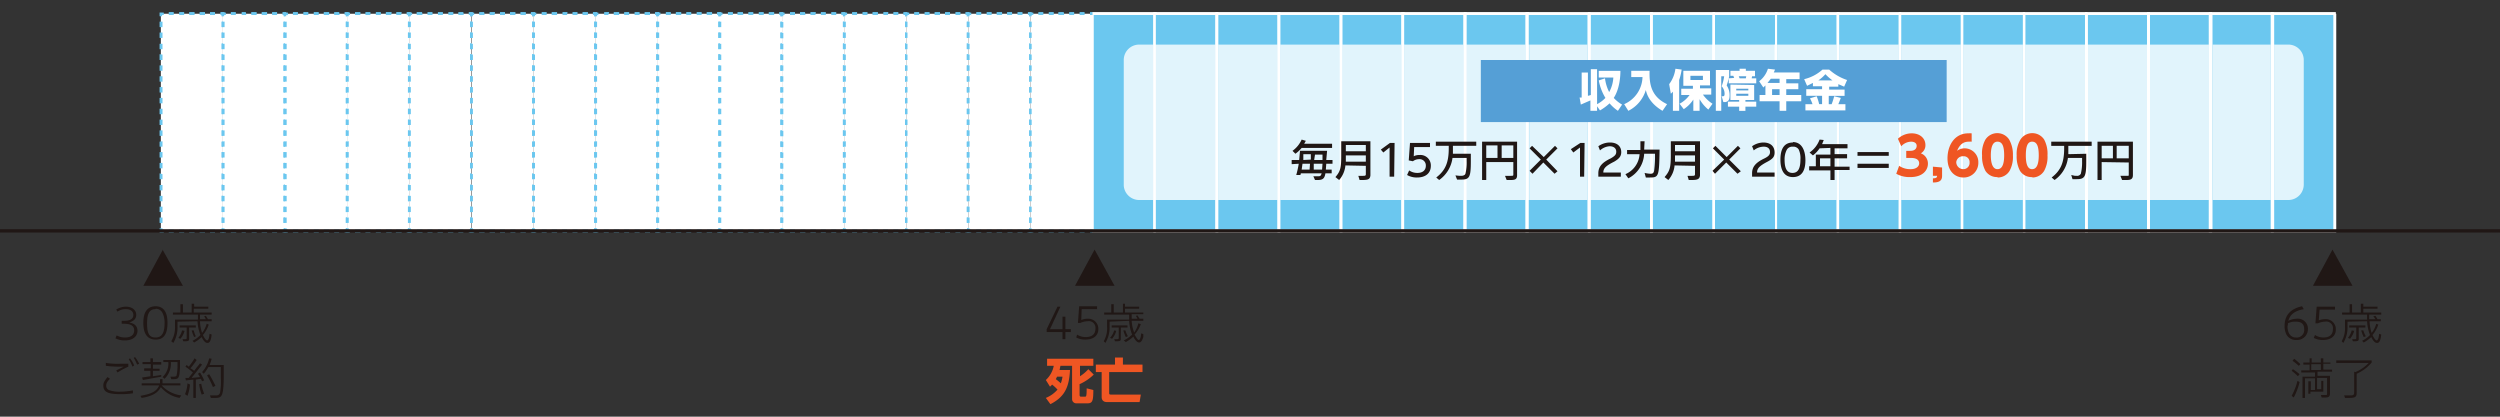 <svg xmlns="http://www.w3.org/2000/svg" width="600" height="100"><rect width="100%" height="100%" fill="#333333" stroke="none"/><defs><clipPath id="a"><path fill="none" d="M269.7 48h283.2V10.7H269.7V48"/></clipPath></defs><path fill="#6bc7ef" d="M277.1 3.3h-14.9v52.1h15V3.3"/><path fill="#fff" d="M277.1 3.3v.3h-14.6v51.5h14.3V3.3h.3v.3-.3h.3v52.5H262V2.9h15.6v.4h-.4"/><path fill="#6bc7ef" d="M292 3.3h-14.9v52.1h15V3.3"/><path fill="#fff" d="M292 3.3v.3h-14.6v51.5h14.3V3.3h.3v.3-.3h.4v52.5h-15.6V2.9h15.6v.4h-.4"/><path fill="#6bc7ef" d="M307 3.3h-15v52.1h15V3.3"/><path fill="#fff" d="M307 3.3v.3h-14.6v51.5h14.2V3.3h.3v.3-.3h.4v52.5h-15.6V2.9h15.6v.4h-.4"/><path fill="#6bc7ef" d="M321.8 3.3H307v52.1h15V3.3"/><path fill="#fff" d="M321.8 3.3v.3h-14.5v51.5h14.2V3.3h.3v.3-.3h.4v52.5h-15.6V2.9h15.6v.4h-.4"/><path fill="#6bc7ef" d="M336.8 3.3h-15v52.1h15V3.3"/><path fill="#fff" d="M336.8 3.3v.3h-14.6v51.5h14.2V3.3h.4v.3-.3h.3v52.5h-15.6V2.9h15.6v.4h-.4"/><path fill="#6bc7ef" d="M351.7 3.3h-15v52.1h15V3.3"/><path fill="#fff" d="M351.7 3.3v.3H337v51.5h14.2V3.3h.4v.3-.3h.3v52.5h-15.6V2.9H352v.4h-.3"/><path fill="#6bc7ef" d="M366.6 3.3h-15v52.1h15V3.3"/><path fill="#fff" d="M366.6 3.3v.3H352v51.5h14.2V3.3h.4v.3-.3h.3v52.5h-15.6V2.9H367v.4h-.3"/><path fill="#6bc7ef" d="M381.5 3.3h-15v52.1h15V3.3"/><path fill="#fff" d="M381.5 3.3v.3h-14.6v51.5H381V3.3h.4v.3-.3h.3v52.5h-15.6V2.9h15.6v.4h-.3"/><path fill="#6bc7ef" d="M396.4 3.3h-15v52.1h15V3.3"/><path fill="#fff" d="M396.4 3.3v.3h-14.6v51.5h14.3V3.3h.3v.3-.3h.3v52.5h-15.6V2.9h15.6v.4h-.3"/><path fill="#6bc7ef" d="M411.3 3.3h-15v52.1h15V3.3"/><path fill="#fff" d="M411.3 3.3v.3h-14.6v51.5H411V3.3h.3v.3-.3h.3v52.5H396V2.9h15.6v.4h-.3"/><path fill="#6bc7ef" d="M426.2 3.3h-15v52.1h15V3.3"/><path fill="#fff" d="M426.2 3.3v.3h-14.6v51.5H426V3.3h.3v.3-.3h.3v52.5H411V2.9h15.6v.4h-.3"/><path fill="#6bc7ef" d="M441.1 3.3h-15v52.1h15V3.3"/><path fill="#fff" d="M441.1 3.3v.3h-14.6v51.5h14.3V3.3h.3v.3-.3h.3v52.5H426V2.9h15.5v.4h-.3"/><path fill="#6bc7ef" d="M456 3.3h-14.9v52.1H456V3.3"/><path fill="#fff" d="M456 3.3v.3h-14.6v51.5h14.3V3.3h.3v.3-.3h.3v52.5h-15.5V2.9h15.5v.4h-.3"/><path fill="#6bc7ef" d="M471 3.3h-15v52.1h15V3.3"/><path fill="#fff" d="M471 3.3v.3h-14.7v51.5h14.3V3.3h.3v.3-.3h.3v52.5h-15.5V2.9h15.5v.4h-.3"/><path fill="#6bc7ef" d="M485.8 3.3H471v52.1h15V3.3"/><path fill="#fff" d="M485.8 3.3v.3h-14.6v51.5h14.3V3.3h.3v.3-.3h.3v52.5h-15.5V2.9H486v.4h-.3"/><path fill="#6bc7ef" d="M500.7 3.3h-14.9v52.1h15V3.3"/><path fill="#fff" d="M500.7 3.3v.3h-14.6v51.5h14.3V3.3h.3v.3-.3h.4v52.5h-15.6V2.9H501v.4h-.4"/><path fill="#6bc7ef" d="M515.6 3.3h-14.9v52.1h15V3.3"/><path fill="#fff" d="M515.6 3.3v.3h-14.5v51.5h14.2V3.3h.3v.3-.3h.4v52.5h-15.6V2.9H516v.4h-.4"/><path fill="#6bc7ef" d="M530.5 3.3h-14.9v52.1h15V3.3"/><path fill="#fff" d="M530.5 3.3v.3H516v51.5h14.2V3.3h.3v.3-.3h.4v52.5h-15.6V2.9h15.6v.4h-.4"/><path fill="#6bc7ef" d="M545.4 3.3h-14.9v52.1h15V3.3"/><path fill="#fff" d="M545.4 3.3v.3H531v51.5H545V3.3h.3v.3-.3h.4v52.5h-15.6V2.9h15.6v.4h-.4"/><path fill="#6bc7ef" d="M560.4 3.3h-15v52.1h15V3.3"/><path fill="#fff" d="M560.4 3.3v.3h-14.6v51.5H560V3.3h.4v.3-.3h.3v52.5H545V2.9h15.6v.4h-.4M38.6 3.3h14.9v52.2H38.6z"/><path fill="#6bc7ef" d="M53.2 4v-.4h-.3v-.7h1v1h-.7zM41.7 3.6h-1.2v-.7h1.2zm2.5 0H43v-.7h1.2zm2.5 0h-1.3v-.7h1.3zm2.5 0h-1.3v-.7h1.3zm2.4 0h-1.2v-.7h1.2zM39.3 3.6h-.4v.3h-.6V3h1v.7zM39 52.2v1.3h-.7v-1.3zm0-2.6v1.3h-.7v-1.3zm0-2.6v1.3h-.7V47zm0-2.6v1.3h-.7v-1.3zm0-2.6V43h-.7v-1.4zm0-2.7v1.3h-.7v-1.3zm0-2.6v1.3h-.7v-1.3zm0-2.6v1.3h-.7V34zm0-2.6v1.3h-.7v-1.3zm0-2.6V30h-.7v-1.3zm0-2.6v1.3h-.7v-1.3zm0-2.6v1.3h-.7v-1.3zm0-2.6v1.3h-.7v-1.3zm0-2.6v1.3h-.7v-1.3zm0-2.6V17h-.7v-1.3zm0-2.6v1.3h-.7V13zm0-2.6v1.3h-.7v-1.3zm0-2.7v1.3h-.7V7.8zm0-2.6v1.3h-.7V5.2zM39 54.8v.3h.3v.7h-1v-1h.6zM50.4 55.1h1.2v.7h-1.2zm-2.5 0h1.3v.7h-1.3zm-2.4 0h1.2v.7h-1.3zm-2.5 0h1.2v.7H43zm-2.5 0h1.2v.7h-1.2zM52.9 55.1h.3v-.3h.6v1h-1V55zM53.2 6.5V5.2h.6v1.3zm0 2.6V7.8h.6v1.3zm0 2.7v-1.4h.6v1.3zm0 2.6V13h.6v1.3zm0 2.6v-1.3h.6V17zm0 2.6v-1.3h.6v1.3zm0 2.6v-1.3h.6v1.3zm0 2.6v-1.3h.6v1.3zm0 2.6v-1.3h.6v1.3zm0 2.6v-1.3h.6V30zm0 2.6v-1.3h.6v1.3zm0 2.6V34h.6v1.3zm0 2.6v-1.3h.6v1.3zm0 2.6v-1.3h.6v1.3zm0 2.6v-1.3h.6V43zm0 2.7v-1.4h.6v1.4zm0 2.6V47h.6v1.3zm0 2.6v-1.3h.6v1.3zm0 2.6v-1.3h.6v1.3z"/><path fill="#fff" d="M53.5 3.3h14.9v52.2H53.5z"/><path fill="#6bc7ef" d="M68.1 4v-.4h-.3v-.7H68.7v1h-.6zM56.6 3.6h-1.2v-.7h1.2zm2.5 0H58v-.7H59zm2.5 0h-1.3v-.7h1.3zm2.5 0h-1.3v-.7h1.3zm2.4 0h-1.2v-.7h1.2zM54.2 3.6h-.4v.3h-.6V3h1v.7zM53.9 52.2v1.3h-.7v-1.3zm0-2.6v1.3h-.7v-1.3zm0-2.6v1.3h-.7V47zm0-2.6v1.3h-.7v-1.3zm0-2.6V43h-.7v-1.4zm0-2.7v1.3h-.7v-1.3zm0-2.6v1.3h-.7v-1.3zm0-2.6v1.3h-.7V34zm0-2.6v1.3h-.7v-1.3zm0-2.6V30h-.7v-1.3zm0-2.6v1.3h-.7v-1.3zm0-2.6v1.3h-.7v-1.3zm0-2.6v1.3h-.7v-1.3zm0-2.6v1.3h-.7v-1.3zm0-2.6V17h-.7v-1.3zm0-2.6v1.3h-.7V13zm0-2.6v1.3h-.7v-1.3zm0-2.7v1.3h-.7V7.8zm0-2.6v1.3h-.7V5.2zM53.9 54.8v.3h.3v.7h-1v-1h.6zM65.3 55.1h1.2v.7h-1.2zm-2.5 0h1.3v.7h-1.3zm-2.4 0h1.2v.7h-1.2zm-2.5 0H59v.7H58zm-2.5 0h1.3v.7h-1.3zM67.8 55.1h.3v-.3h.7v1h-1V55zM68.1 6.5V5.2h.7v1.3zm0 2.6V7.8h.7v1.3zm0 2.7v-1.4h.7v1.3zm0 2.6V13h.7v1.3zm0 2.6v-1.3h.7V17zm0 2.6v-1.3h.7v1.3zm0 2.6v-1.3h.7v1.3zm0 2.6v-1.3h.7v1.3zm0 2.6v-1.3h.7v1.3zm0 2.6v-1.3h.7V30zm0 2.6v-1.3h.7v1.3zm0 2.6V34h.7v1.3zm0 2.6v-1.3h.7v1.3zm0 2.6v-1.3h.7v1.3zm0 2.6v-1.3h.7V43zm0 2.7v-1.4h.7v1.4zm0 2.6V47h.7v1.3zm0 2.6v-1.3h.7v1.3zm0 2.6v-1.3h.7v1.3z"/><path fill="#fff" d="M68.4 3.3h14.9v52.2H68.4z"/><path fill="#6bc7ef" d="M83 4v-.4h-.3v-.7h1v1H83zM71.5 3.6h-1.2v-.7h1.2zm2.5 0h-1.2v-.7H74zm2.5 0h-1.2v-.7h1.2zm2.5 0h-1.3v-.7H79zm2.5 0h-1.3v-.7h1.2zM69 3.6h-.3v.3h-.6V3h1v.7zM68.8 52.2v1.3H68v-1.3zm0-2.6v1.3H68v-1.3zm0-2.6v1.3H68V47zm0-2.6v1.3H68v-1.3zm0-2.6V43H68v-1.4zm0-2.7v1.3H68v-1.3zm0-2.6v1.3H68v-1.3zm0-2.6v1.3H68V34zm0-2.6v1.3H68v-1.3zm0-2.6V30H68v-1.3zm0-2.6v1.3H68v-1.3zm0-2.6v1.3H68v-1.3zm0-2.6v1.3H68v-1.3zm0-2.6v1.3H68v-1.3zm0-2.6V17H68v-1.3zm0-2.6v1.3H68V13zm0-2.6v1.3H68v-1.3zm0-2.7v1.3H68V7.8zm0-2.6v1.3H68V5.2zM68.8 54.8v.3h.3v.7h-1v-1h.7zM80.2 55.1h1.2v.7h-1.2zm-2.5 0H79v.7h-1.3zm-2.4 0h1.2v.7h-1.2zm-2.5 0H74v.7h-1.2zm-2.5 0h1.3v.7h-1.3zM82.7 55.1h.3v-.3h.7v1h-1V55zM83 6.5V5.2h.7v1.3zm0 2.6V7.8h.7v1.3zm0 2.7v-1.4h.7v1.3zm0 2.6V13h.7v1.3zm0 2.6v-1.3h.7V17zm0 2.6v-1.3h.7v1.3zm0 2.6V21h.7v1.3zm0 2.6v-1.3h.7v1.3zm0 2.6v-1.3h.7v1.3zm0 2.6v-1.3h.7V30zm0 2.6v-1.3h.7v1.3zm0 2.6V34h.7v1.3zm0 2.6v-1.3h.7v1.3zm0 2.6v-1.3h.7v1.3zm0 2.6v-1.3h.7V43zm0 2.6v-1.3h.7v1.4zm0 2.6V47h.7v1.3zm0 2.7v-1.3h.7v1.3zm0 2.6v-1.3h.7v1.3z"/><path fill="#fff" d="M83.3 3.3h14.9v52.2H83.3z"/><path fill="#6bc7ef" d="M98 4v-.4h-.4v-.7h1v1h-.7zM86.5 3.6h-1.3v-.7h1.3zm2.4 0h-1.2v-.7h1.2zm2.5 0h-1.2v-.7h1.2zm2.5 0h-1.3v-.7H94zm2.4 0h-1.2v-.7h1.3zM84 3.6h-.3v.3H83V3h1v.7zM83.7 52.2v1.3H83v-1.3zm0-2.6v1.3H83v-1.3zm0-2.6v1.3H83V47zm0-2.6v1.3H83v-1.3zm0-2.6V43H83v-1.4zm0-2.7v1.3H83v-1.3zm0-2.6v1.3H83v-1.3zm0-2.6v1.3H83V34zm0-2.6v1.3H83v-1.3zm0-2.6V30H83v-1.3zm0-2.6v1.3H83v-1.3zm0-2.6v1.3H83v-1.3zm0-2.6v1.3H83v-1.3zm0-2.6v1.3H83v-1.3zm0-2.6V17H83v-1.3zm0-2.6v1.3H83V13zm0-2.6v1.3H83v-1.3zm0-2.7v1.3H83V7.8zm0-2.6v1.3H83V5.2zM83.7 54.8v.3h.3v.7h-1v-1h.7zM95.1 55.1h1.3v.7H95zm-2.5 0H94v.7h-1.3zm-2.4 0h1.2v.7h-1.2zm-2.5 0h1.2v.7h-1.2zm-2.5 0h1.3v.7h-1.3zM97.6 55.1h.3v-.3h.7v1h-1V55zM98 6.5V5.2h.6v1.3zm0 2.6V7.8h.6v1.3zm0 2.7v-1.4h.6v1.3zm0 2.6V13h.6v1.3zm0 2.6v-1.3h.6V17zm0 2.6v-1.3h.6v1.3zm0 2.6v-1.3h.6v1.3zm0 2.6v-1.3h.6v1.3zm0 2.6v-1.3h.6v1.3zm0 2.6v-1.3h.6V30zm0 2.6v-1.3h.6v1.3zm0 2.6V34h.6v1.3zm0 2.6v-1.3h.6v1.3zm0 2.6v-1.3h.6v1.3zm0 2.6v-1.3h.6V43zm0 2.7v-1.4h.6v1.4zm0 2.6V47h.6v1.3zm0 2.6v-1.3h.6v1.3zm0 2.6v-1.3h.6v1.3z"/><path fill="#fff" d="M98.2 3.3h14.9v52.2H98.2z"/><path fill="#6bc7ef" d="M112.8 4v-.4h-.3v-.7h1v1h-.7zM101.4 3.6H100v-.7h1.3zm2.4 0h-1.2v-.7h1.2zm2.5 0h-1.2v-.7h1.2zm2.5 0h-1.2v-.7h1.2zm2.5 0H110v-.7h1.2zM98.9 3.6h-.3v.3h-.7V3h1v.7zM98.6 52.2v1.3h-.7v-1.3zm0-2.6v1.3h-.7v-1.3zm0-2.6v1.3h-.7V47zm0-2.6v1.3h-.7v-1.3zm0-2.6V43h-.7v-1.4zm0-2.7v1.3h-.7v-1.3zm0-2.6v1.3h-.7v-1.3zm0-2.6v1.3h-.7V34zm0-2.6v1.3h-.7v-1.3zm0-2.6V30h-.7v-1.3zm0-2.6v1.3h-.7v-1.3zm0-2.6v1.3h-.7v-1.3zm0-2.6v1.3h-.7v-1.3zm0-2.6v1.3h-.7v-1.3zm0-2.6V17h-.7v-1.3zm0-2.6v1.3h-.7V13zm0-2.6v1.3h-.7v-1.3zm0-2.7v1.3h-.7V7.8zm0-2.6v1.3h-.7V5.2zM98.6 54.8v.3h.3v.7h-1v-1h.7zM110 55.1h1.2v.7H110zm-2.5 0h1.3v.7h-1.3zm-2.4 0h1.2v.7H105zm-2.5 0h1.2v.7h-1.2zm-2.5 0h1.3v.7H100zM112.5 55.1h.3v-.3h.7v1h-1V55zM112.8 6.5V5.2h.7v1.3zm0 2.6V7.8h.7v1.3zm0 2.7v-1.4h.7v1.3zm0 2.6V13h.7v1.3zm0 2.6v-1.3h.7V17zm0 2.6v-1.3h.7v1.3zm0 2.6v-1.3h.7v1.3zm0 2.6v-1.3h.7v1.3zm0 2.6v-1.3h.7v1.3zm0 2.6v-1.3h.7V30zm0 2.6v-1.3h.7v1.3zm0 2.6V34h.7v1.3zm0 2.6v-1.3h.7v1.3zm0 2.6v-1.3h.7v1.3zm0 2.6v-1.3h.7V43zm0 2.7v-1.4h.7v1.4zm0 2.6V47h.7v1.3zm0 2.6v-1.3h.7v1.3zm0 2.6v-1.3h.7v1.3z"/><path fill="#fff" d="M113.2 3.3h14.9v52.2h-14.9z"/><path fill="#6bc7ef" d="M127.7 4v-.4h-.3v-.7h1v1h-.7zM116.3 3.6H115v-.7h1.2zm2.4 0h-1.2v-.7h1.3zm2.5 0H120v-.7h1.2zm2.5 0h-1.3v-.7h1.3zm2.5 0h-1.3v-.7h1.3zM113.8 3.6h-.3v.3h-.7V3h1v.7zM113.5 52.2v1.3h-.7v-1.3zm0-2.6v1.3h-.7v-1.3zm0-2.6v1.3h-.7V47zm0-2.6v1.3h-.7v-1.3zm0-2.6V43h-.7v-1.4zm0-2.7v1.3h-.7v-1.3zm0-2.6v1.3h-.7v-1.3zm0-2.6v1.3h-.7V34zm0-2.6v1.3h-.7v-1.3zm0-2.6V30h-.7v-1.3zm0-2.6v1.3h-.7v-1.3zm0-2.6v1.3h-.7v-1.3zm0-2.6v1.3h-.7v-1.3zm0-2.6v1.3h-.7v-1.3zm0-2.6V17h-.7v-1.3zm0-2.6v1.3h-.7V13zm0-2.6v1.3h-.7v-1.3zm0-2.7v1.3h-.7V7.8zm0-2.6v1.3h-.7V5.2zM113.5 54.8v.3h.3v.7h-1v-1h.7zM125 55.1h1.2v.7h-1.3zm-2.5 0h1.2v.7h-1.2zm-2.5 0h1.2v.7H120zm-2.5 0h1.3v.7h-1.3zm-2.5 0h1.3v.7H115zM127.4 55.1h.3v-.3h.7v1h-1V55zM127.7 6.5V5.2h.7v1.3zm0 2.6V7.8h.7v1.3zm0 2.7v-1.4h.7v1.3zm0 2.6V13h.7v1.3zm0 2.6v-1.3h.7V17zm0 2.6v-1.3h.7v1.3zm0 2.6v-1.3h.7v1.3zm0 2.6v-1.3h.7v1.3zm0 2.6v-1.3h.7v1.3zm0 2.6v-1.3h.7V30zm0 2.6v-1.3h.7v1.3zm0 2.6V34h.7v1.3zm0 2.6v-1.3h.7v1.3zm0 2.6v-1.3h.7v1.3zm0 2.6v-1.3h.7V43zm0 2.7v-1.4h.7v1.4zm0 2.6V47h.7v1.3zm0 2.6v-1.3h.7v1.3zm0 2.6v-1.3h.7v1.3z"/><path fill="#fff" d="M128.1 3.3H143v52.2h-14.9z"/><path fill="#6bc7ef" d="M142.6 4v-.4h-.3v-.7h1v1h-.7zM131.2 3.6H130v-.7h1.2zm2.5 0h-1.3v-.7h1.3zm2.4 0H135v-.7h1.2zm2.5 0h-1.2v-.7h1.2zm2.5 0h-1.3v-.7h1.3zM128.7 3.6h-.3v.3h-.7V3h1v.7zM128.4 52.2v1.3h-.7v-1.3zm0-2.6v1.3h-.7v-1.3zm0-2.6v1.3h-.7V47zm0-2.6v1.3h-.7v-1.3zm0-2.6V43h-.7v-1.4zm0-2.7v1.3h-.7v-1.3zm0-2.6v1.3h-.7v-1.3zm0-2.6v1.3h-.7V34zm0-2.6v1.3h-.7v-1.3zm0-2.6V30h-.7v-1.3zm0-2.6v1.3h-.7v-1.3zm0-2.6v1.3h-.7v-1.3zm0-2.6v1.3h-.7v-1.3zm0-2.6v1.3h-.7v-1.3zm0-2.6V17h-.7v-1.3zm0-2.6v1.3h-.7V13zm0-2.6v1.3h-.7v-1.3zm0-2.7v1.3h-.7V7.8zm0-2.6v1.3h-.7V5.2zM128.4 54.8v.3h.3v.7h-1v-1h.7zM139.8 55.1h1.3v.7h-1.3zm-2.4 0h1.2v.7h-1.2zm-2.5 0h1.2v.7H135zm-2.5 0h1.3v.7h-1.3zm-2.4 0h1.2v.7H130zM142.3 55.1h.3v-.3h.7v1h-1V55zM142.6 6.5V5.2h.7v1.3zm0 2.6V7.8h.7v1.3zm0 2.7v-1.4h.7v1.3zm0 2.6V13h.7v1.3zm0 2.6v-1.3h.7V17zm0 2.6v-1.3h.7v1.3zm0 2.6v-1.3h.7v1.3zm0 2.6v-1.3h.7v1.3zm0 2.6v-1.3h.7v1.3zm0 2.6v-1.3h.7V30zm0 2.6v-1.3h.7v1.3zm0 2.6V34h.7v1.3zm0 2.6v-1.3h.7v1.3zm0 2.6v-1.3h.7v1.3zm0 2.6v-1.3h.7V43zm0 2.7v-1.4h.7v1.4zm0 2.6V47h.7v1.3zm0 2.6v-1.3h.7v1.3zm0 2.6v-1.3h.7v1.3z"/><path fill="#fff" d="M143 3.3h14.9v52.2H143z"/><path fill="#6bc7ef" d="M157.5 4v-.4h-.3v-.7h1v1h-.7zM146 3.6H145v-.7h1.2zm2.6 0h-1.3v-.7h1.3zm2.4 0h-1.2v-.7h1.2zm2.5 0h-1.2v-.7h1.2zm2.5 0h-1.3v-.7h1.3zM143.6 3.6h-.3v.3h-.7V3h1v.7zM143.3 52.2v1.3h-.7v-1.3zm0-2.6v1.3h-.7v-1.3zm0-2.6v1.3h-.7V47zm0-2.6v1.3h-.7v-1.3zm0-2.6V43h-.7v-1.4zm0-2.7v1.3h-.7v-1.3zm0-2.6v1.3h-.7v-1.3zm0-2.6v1.3h-.7V34zm0-2.6v1.3h-.7v-1.3zm0-2.6V30h-.7v-1.3zm0-2.6v1.3h-.7v-1.3zm0-2.6v1.3h-.7v-1.3zm0-2.6v1.3h-.7v-1.3zm0-2.6v1.3h-.7v-1.3zm0-2.6V17h-.7v-1.3zm0-2.6v1.3h-.7V13zm0-2.6v1.3h-.7v-1.3zm0-2.7v1.3h-.7V7.8zm0-2.6v1.3h-.7V5.2zM143.3 54.8v.3h.3v.7h-1v-1h.7zM154.7 55.1h1.3v.7h-1.2zm-2.4 0h1.2v.7h-1.2zm-2.5 0h1.2v.7h-1.2zm-2.5 0h1.3v.7h-1.3zm-2.4 0h1.2v.7h-1.2zM157.2 55.1h.3v-.3h.7v1h-1V55zM157.5 6.5V5.2h.7v1.3zm0 2.6V7.8h.7v1.3zm0 2.7v-1.4h.7v1.3zm0 2.6V13h.7v1.3zm0 2.6v-1.3h.7V17zm0 2.6v-1.3h.7v1.3zm0 2.6v-1.3h.7v1.3zm0 2.6v-1.3h.7v1.3zm0 2.6v-1.3h.7v1.3zm0 2.6v-1.3h.7V30zm0 2.6v-1.3h.7v1.3zm0 2.6V34h.7v1.3zm0 2.6v-1.3h.7v1.3zm0 2.6v-1.3h.7v1.3zm0 2.6v-1.3h.7V43zm0 2.7v-1.4h.7v1.4zm0 2.6V47h.7v1.3zm0 2.6v-1.3h.7v1.3zm0 2.6v-1.3h.7v1.3z"/><path fill="#fff" d="M157.9 3.3h14.9v52.2h-14.9z"/><path fill="#6bc7ef" d="M172.4 4v-.4h-.3v-.7h1v1h-.7zM161 3.6h-1.2v-.7h1.2zm2.5 0h-1.3v-.7h1.3zm2.4 0h-1.2v-.7h1.2zm2.5 0h-1.2v-.7h1.2zm2.5 0h-1.3v-.7h1.3zM158.5 3.6h-.3v.3h-.7V3h1v.7zM158.2 52.2v1.3h-.7v-1.3zm0-2.6v1.3h-.7v-1.3zm0-2.6v1.3h-.7V47zm0-2.6v1.3h-.7v-1.3zm0-2.6V43h-.7v-1.4zm0-2.7v1.3h-.7v-1.3zm0-2.6v1.3h-.7v-1.3zm0-2.6v1.3h-.7V34zm0-2.6v1.3h-.7v-1.3zm0-2.6V30h-.7v-1.3zm0-2.6v1.3h-.7v-1.3zm0-2.6v1.3h-.7v-1.3zm0-2.6v1.3h-.7v-1.3zm0-2.6v1.3h-.7v-1.3zm0-2.6V17h-.7v-1.3zm0-2.6v1.3h-.7V13zm0-2.6v1.3h-.7v-1.3zm0-2.7v1.3h-.7V7.8zm0-2.6v1.3h-.7V5.2zM158.2 54.8v.3h.3v.7h-1v-1h.7zM169.7 55.1h1.2v.7h-1.3zm-2.5 0h1.2v.7h-1.2zm-2.5 0h1.2v.7h-1.2zm-2.5 0h1.3v.7h-1.3zm-2.4 0h1.2v.7h-1.2zM172.1 55.1h.3v-.3h.7v1h-1V55zM172.4 6.5V5.2h.7v1.3zm0 2.6V7.8h.7v1.3zm0 2.7v-1.4h.7v1.3zm0 2.6V13h.7v1.3zm0 2.6v-1.3h.7V17zm0 2.6v-1.3h.7v1.3zm0 2.6v-1.3h.7v1.3zm0 2.6v-1.3h.7v1.3zm0 2.6v-1.3h.7v1.3zm0 2.6v-1.3h.7V30zm0 2.6v-1.3h.7v1.3zm0 2.6V34h.7v1.3zm0 2.6v-1.3h.7v1.3zm0 2.6v-1.3h.7v1.3zm0 2.6v-1.3h.7V43zm0 2.7v-1.4h.7v1.4zm0 2.6V47h.7v1.3zm0 2.6v-1.3h.7v1.3zm0 2.6v-1.3h.7v1.3z"/><path fill="#fff" d="M172.8 3.3h14.9v52.2h-14.9z"/><path fill="#6bc7ef" d="M187.3 4v-.4h-.3v-.7h1v1h-.7zM175.9 3.6h-1.2v-.7h1.2zm2.5 0H177v-.7h1.3zm2.4 0h-1.2v-.7h1.2zm2.5 0h-1.2v-.7h1.2zm2.5 0h-1.3v-.7h1.3zM173.4 3.6h-.3v.3h-.7V3h1v.7zM173.1 52.2v1.3h-.7v-1.3zm0-2.6v1.3h-.7v-1.3zm0-2.6v1.3h-.7V47zm0-2.6v1.3h-.7v-1.3zm0-2.6V43h-.7v-1.4zm0-2.7v1.3h-.7v-1.3zm0-2.6v1.3h-.7v-1.3zm0-2.6v1.3h-.7V34zm0-2.6v1.3h-.7v-1.3zm0-2.6V30h-.7v-1.3zm0-2.6v1.3h-.7v-1.3zm0-2.6v1.3h-.7v-1.3zm0-2.6v1.3h-.7v-1.3zm0-2.6v1.3h-.7v-1.3zm0-2.6V17h-.7v-1.3zm0-2.6v1.3h-.7V13zm0-2.6v1.3h-.7v-1.3zm0-2.7v1.3h-.7V7.8zm0-2.6v1.3h-.7V5.2zM173.1 54.8v.3h.3v.7h-1v-1h.7zM184.6 55.1h1.2v.7h-1.2zm-2.5 0h1.2v.7h-1.2zm-2.5 0h1.3v.7h-1.3zm-2.5 0h1.3v.7H177zm-2.4 0h1.2v.7h-1.2zM187 55.1h.3v-.3h.7v1h-1V55zM187.3 6.5V5.2h.7v1.3zm0 2.6V7.8h.7v1.3zm0 2.7v-1.4h.7v1.3zm0 2.6V13h.7v1.3zm0 2.6v-1.3h.7V17zm0 2.6v-1.3h.7v1.3zm0 2.6v-1.3h.7v1.3zm0 2.6v-1.3h.7v1.3zm0 2.6v-1.3h.7v1.3zm0 2.6v-1.3h.7V30zm0 2.6v-1.3h.7v1.3zm0 2.6V34h.7v1.3zm0 2.6v-1.3h.7v1.3zm0 2.6v-1.3h.7v1.3zm0 2.6v-1.3h.7V43zm0 2.7v-1.4h.7v1.4zm0 2.6V47h.7v1.3zm0 2.6v-1.3h.7v1.3zm0 2.6v-1.3h.7v1.3z"/><path fill="#fff" d="M187.7 3.3h14.9v52.2h-14.9z"/><path fill="#6bc7ef" d="M202.3 4v-.4h-.4v-.7h1v1h-.6zM190.8 3.6h-1.2v-.7h1.2zm2.5 0H192v-.7h1.2zm2.4 0h-1.2v-.7h1.3zm2.5 0H197v-.7h1.2zm2.5 0h-1.2v-.7h1.2zM188.3 3.6h-.3v.3h-.7V3h1v.7zM188 52.2v1.3h-.7v-1.3zm0-2.6v1.3h-.7v-1.3zm0-2.6v1.3h-.7V47zm0-2.6v1.3h-.7v-1.3zm0-2.6V43h-.7v-1.3zm0-2.6v1.3h-.7v-1.3zm0-2.6v1.3h-.7v-1.4zm0-2.6v1.3h-.7v-1.4zm0-2.6v1.3h-.7v-1.4zm0-2.6V30h-.7v-1.3zm0-2.7v1.3h-.7v-1.3zm0-2.6v1.3h-.7v-1.3zm0-2.6v1.3h-.7V21zm0-2.6v1.3h-.7v-1.3zm0-2.6V17h-.7v-1.3zm0-2.6v1.3h-.7v-1.3zm0-2.6v1.3h-.7v-1.3zm0-2.6v1.3h-.7V7.8zm0-2.6v1.3h-.7V5.2zM188 54.8v.3h.3v.7H187.4v-1h.6zM199.5 55.1h1.2v.7h-1.2zm-2.5 0h1.2v.7H197zm-2.5 0h1.3v.7h-1.3zm-2.4 0h1.2v.7H192zm-2.5 0h1.2v.7h-1.2zM202 55.1h.3v-.3h.6v1h-1V55zM202.3 6.5V5.2h.6v1.3zm0 2.6V7.8h.6v1.3zm0 2.7v-1.4h.6v1.3zm0 2.6V13h.6v1.3zm0 2.6v-1.3h.6V17zm0 2.6v-1.3h.6v1.3zm0 2.6v-1.3h.6v1.3zm0 2.6v-1.3h.6v1.3zm0 2.6v-1.3h.6v1.3zm0 2.6v-1.3h.6V30zm0 2.6v-1.3h.6v1.3zm0 2.6V34h.6v1.3zm0 2.6v-1.3h.6v1.3zm0 2.6v-1.3h.6v1.3zm0 2.6v-1.3h.6V43zm0 2.7v-1.4h.6v1.4zm0 2.6V47h.6v1.3zm0 2.6v-1.3h.6v1.3zm0 2.6v-1.3h.6v1.3z"/><path fill="#fff" d="M202.6 3.3h14.9v52.2h-14.9z"/><path fill="#6bc7ef" d="M217.2 4v-.4h-.4v-.7h1v1h-.6zM205.7 3.6h-1.2v-.7h1.2zm2.5 0H207v-.7h1.2zm2.5 0h-1.3v-.7h1.3zm2.4 0H212v-.7h1.2zm2.5 0h-1.2v-.7h1.2zM203.3 3.6h-.4v.3h-.6V3h1v.7zM203 52.2v1.3h-.7v-1.3zm0-2.6v1.3h-.7v-1.3zm0-2.6v1.3h-.7V47zm0-2.6v1.3h-.7v-1.3zm0-2.6V43h-.7v-1.4zm0-2.7v1.3h-.7v-1.3zm0-2.6v1.3h-.7v-1.3zm0-2.6v1.3h-.7V34zm0-2.6v1.3h-.7v-1.3zm0-2.6V30h-.7v-1.3zm0-2.6v1.3h-.7v-1.3zm0-2.6v1.3h-.7v-1.3zm0-2.6v1.3h-.7v-1.3zm0-2.6v1.3h-.7v-1.3zm0-2.6V17h-.7v-1.3zm0-2.6v1.3h-.7V13zm0-2.6v1.3h-.7v-1.3zm0-2.7v1.3h-.7V7.8zm0-2.6v1.3h-.7V5.2zM203 54.8v.3h.3v.7h-1v-1h.6zM214.4 55.1h1.2v.7h-1.2zm-2.5 0h1.2v.7H212zm-2.5 0h1.3v.7h-1.3zm-2.4 0h1.2v.7H207zm-2.5 0h1.2v.7h-1.2zM216.8 55.1h.4v-.3h.6v1h-1V55zM217.2 6.5V5.2h.6v1.3zm0 2.6V7.8h.6v1.3zm0 2.7v-1.4h.6v1.3zm0 2.6V13h.6v1.3zm0 2.6v-1.3h.6V17zm0 2.6v-1.3h.6v1.3zm0 2.6v-1.3h.6v1.3zm0 2.6v-1.3h.6v1.3zm0 2.6v-1.3h.6v1.3zm0 2.6v-1.3h.6V30zm0 2.6v-1.3h.6v1.3zm0 2.6V34h.6v1.3zm0 2.6v-1.3h.6v1.3zm0 2.6v-1.3h.6v1.3zm0 2.6v-1.3h.6V43zm0 2.7v-1.4h.6v1.4zm0 2.6V47h.6v1.3zm0 2.6v-1.3h.6v1.3zm0 2.6v-1.3h.6v1.3z"/><path fill="#fff" d="M217.5 3.3h14.9v52.2h-14.9z"/><path fill="#6bc7ef" d="M232 4v-.4h-.3v-.7h1v1h-.6zM220.6 3.6h-1.2v-.7h1.2zm2.5 0h-1.2v-.7h1.2zm2.5 0h-1.3v-.7h1.3zm2.4 0h-1.2v-.7h1.2zm2.5 0h-1.2v-.7h1.2zM218.2 3.6h-.4v.3h-.6V3h1v.7zM217.8 52.2v1.3h-.6v-1.3zm0-2.6v1.3h-.6v-1.3zm0-2.6v1.3h-.6V47zm0-2.6v1.3h-.6v-1.3zm0-2.6V43h-.6v-1.4zm0-2.7v1.3h-.6v-1.3zm0-2.6v1.3h-.6v-1.3zm0-2.6v1.3h-.6V34zm0-2.6v1.3h-.6v-1.3zm0-2.6V30h-.6v-1.3zm0-2.6v1.3h-.6v-1.3zm0-2.6v1.3h-.6v-1.3zm0-2.6v1.3h-.6v-1.3zm0-2.6v1.3h-.6v-1.3zm0-2.6V17h-.6v-1.3zm0-2.6v1.3h-.6V13zm0-2.6v1.3h-.6v-1.3zm0-2.7v1.3h-.6V7.8zm0-2.6v1.3h-.6V5.2zM217.8 54.8v.3h.3v.7H217.3v-1h.6zM229.3 55.1h1.2v.7h-1.2zm-2.5 0h1.2v.7h-1.2zm-2.5 0h1.3v.7h-1.3zm-2.4 0h1.2v.7h-1.2zm-2.5 0h1.2v.7h-1.2zM231.8 55.1h.3v-.3h.6v1h-1V55zM232 6.5V5.2h.7v1.3zm0 2.6V7.8h.7v1.3zm0 2.7v-1.4h.7v1.3zm0 2.6V13h.7v1.3zm0 2.6v-1.3h.7V17zm0 2.6v-1.3h.7v1.3zm0 2.6v-1.3h.7v1.3zm0 2.6v-1.3h.7v1.3zm0 2.6v-1.3h.7v1.3zm0 2.6v-1.3h.7V30zm0 2.6v-1.3h.7v1.3zm0 2.6V34h.7v1.3zm0 2.6v-1.3h.7v1.3zm0 2.6v-1.3h.7v1.3zm0 2.6v-1.3h.7V43zm0 2.7v-1.4h.7v1.4zm0 2.6V47h.7v1.3zm0 2.6v-1.3h.7v1.3zm0 2.6v-1.3h.7v1.3z"/><path fill="#fff" d="M232.4 3.3h14.9v52.2h-14.9z"/><path fill="#6bc7ef" d="M247 4v-.4h-.3v-.7H247.6v1h-.6zM235.5 3.6h-1.2v-.7h1.2zm2.5 0h-1.2v-.7h1.2zm2.5 0h-1.3v-.7h1.3zm2.4 0h-1.2v-.7h1.2zm2.5 0h-1.2v-.7h1.2zM233 3.6h-.3v.3h-.6V3h1v.7zM232.7 52.2v1.3h-.6v-1.3zm0-2.6v1.3h-.6v-1.3zm0-2.6v1.3h-.6V47zm0-2.6v1.3h-.6v-1.3zm0-2.6V43h-.6v-1.4zm0-2.7v1.3h-.6v-1.3zm0-2.6v1.3h-.6v-1.3zm0-2.6v1.3h-.6V34zm0-2.6v1.3h-.6v-1.3zm0-2.6V30h-.6v-1.3zm0-2.6v1.3h-.6v-1.3zm0-2.6v1.3h-.6v-1.3zm0-2.6v1.3h-.6v-1.3zm0-2.6v1.3h-.6v-1.3zm0-2.6V17h-.6v-1.3zm0-2.6v1.3h-.6V13zm0-2.6v1.3h-.6v-1.3zm0-2.7v1.3h-.6V7.8zm0-2.6v1.3h-.6V5.2zM232.7 54.8v.3h.4v.7h-1v-1h.6zM244.2 55.1h1.2v.7h-1.2zm-2.5 0h1.3v.7h-1.2zm-2.5 0h1.3v.7h-1.3zm-2.4 0h1.2v.7h-1.2zm-2.5 0h1.2v.7h-1.2zM246.7 55.1h.3v-.3h.6v1h-1V55zM247 6.5V5.2h.7v1.3zm0 2.6V7.8h.7v1.3zm0 2.7v-1.4h.7v1.3zm0 2.6V13h.7v1.3zm0 2.6v-1.3h.7V17zm0 2.6v-1.3h.7v1.3zm0 2.6v-1.3h.7v1.3zm0 2.6v-1.3h.7v1.3zm0 2.6v-1.3h.7v1.3zm0 2.6v-1.3h.7V30zm0 2.6v-1.3h.7v1.3zm0 2.6V34h.7v1.3zm0 2.6v-1.3h.7v1.3zm0 2.6v-1.3h.7v1.3zm0 2.6v-1.3h.7V43zm0 2.6v-1.3h.7v1.4zm0 2.6V47h.7v1.3zm0 2.7v-1.3h.7v1.3zm0 2.6v-1.3h.7v1.3z"/><path fill="#fff" d="M262.2 3.3h-14.9v52.1h15"/><path fill="#6bc7ef" d="M262.2 3.6h-.6v-.7h.6M250.4 3.6h-1.2v-.7h1.2zm2.5 0h-1.2v-.7h1.2zm2.5 0H254v-.7h1.3zm2.4 0h-1.2v-.7h1.2zm2.5 0h-1.2v-.7h1.2zM248 3.6h-.4v.3h-.6V3h1v.7zM247.6 52.2v1.3h-.6v-1.3zm0-2.6v1.3h-.6v-1.3zm0-2.6v1.3h-.6V47zm0-2.6v1.3h-.6v-1.3zm0-2.6V43h-.6v-1.4zm0-2.7v1.3h-.6v-1.3zm0-2.6v1.3h-.6v-1.3zm0-2.6v1.3h-.6V34zm0-2.6v1.3h-.6v-1.3zm0-2.6V30h-.6v-1.3zm0-2.6v1.3h-.6v-1.3zm0-2.6v1.3h-.6v-1.3zm0-2.6v1.3h-.6v-1.3zm0-2.6v1.3h-.6v-1.3zm0-2.6V17h-.6v-1.3zm0-2.6v1.3h-.6V13zm0-2.6v1.3h-.6v-1.3zm0-2.7v1.3h-.6V7.8zm0-2.6v1.3h-.6V5.2zM247.6 54.8v.3h.4v.7h-1v-1h.6zM259 55.1h1.3v.7h-1.2zm-2.4 0h1.2v.7h-1.2zm-2.5 0h1.3v.7H254zm-2.4 0h1.2v.7h-1.2zm-2.5 0h1.2v.7h-1.2zM261.6 55.1h.6v.7h-.6"/><path fill="#201715" d="M600 55.8H0V55h600M39.1 59.9l-4.7 8.7h9.5L39 59.9zM47 80.7a6.1 6.1 0 01-.5-1.4H46a8.7 8.7 0 00.6 1.6zm-1.6-2.1H47v-.5h-3.9v.5h1.7v2.5c0 .2 0 .3-.3.3h-.7l.2.5h.5c.7 0 .9-.1.9-.6zm-1.7.7a4.5 4.5 0 01-.9 1.8l.5.2a4.7 4.7 0 001-1.9zm3.7-2.2a10.6 10.6 0 00.7 3.3 7 7 0 01-1.9 1.4l.4.4a9.6 9.6 0 001.8-1.3c.5 1 .9 1.4 1.4 1.4s.7-.4.9-1.3l.1-.7-.5-.2-.1.7c-.1.6-.3.9-.5.9s-.6-.4-1-1.3a7.4 7.4 0 001.4-2.5l-.5-.2a6 6 0 01-1.1 2.2 9.5 9.5 0 01-.5-2.8h2.8v-.5h-.9a8.4 8.4 0 00-.5-.8l-.4.1a5.4 5.4 0 01.4.7H48v-1.1h2.8V75h-4.3v-.9H50v-.5h-3.4v-.7H46V75h-2.1v-2h-.6v2h-1.8v.5h6v1.2H42v1.7a6.3 6.3 0 01-.9 3.5l.5.4a7.2 7.2 0 001-4v-1.1zm-10-3a1.8 1.8 0 011.6 1 5.4 5.4 0 01.5 2.4c0 2.5-.7 3.5-2.2 3.5s-2-1-2-3.4.6-3.4 2-3.4zm0-.6q-3 0-3 4t3 4c1.9 0 2.8-1.3 2.8-4s-1-4-2.9-4zm-9.2 1.3a3.3 3.3 0 012-.6c1.1 0 1.8.5 1.8 1.4s-.7 1.4-2.3 1.4h-.5v.7h.5c1.7 0 2.5.5 2.5 1.6S31.4 81 30 81a4.2 4.2 0 01-2-.5l-.3.7a4.9 4.9 0 002.3.5c1.9 0 3-1 3-2.3 0-1.1-.7-1.8-2-2a2.9 2.9 0 00.9-.4 1.6 1.6 0 00.8-1.4c0-1.2-1-2-2.5-2a4.2 4.2 0 00-2.3.7zM45 95a10.2 10.2 0 00.6-2.7L45 92a8.2 8.2 0 01-.6 2.6zm4-.5a13.3 13.3 0 01-.7-2.4l-.5.1a11.2 11.2 0 00.6 2.5zm.7-4.4a18 18 0 011.4 2.8l.6-.3a24.6 24.6 0 00-1.5-2.8zm.6-2.5a10.1 10.1 0 00.5-1.5l-.6-.1a7.5 7.5 0 01-1.7 3.3l.4.4a9.2 9.2 0 001.1-1.6h3v2.7a14.7 14.7 0 01-.2 3.5c-.2.5-.5.6-1 .6h-1.4l.2.6h1.2c1.5 0 1.8-.6 1.9-4.6v-3.3zm-4.1 2.8l.1-.1 2.2-2.8-.5-.3a13.6 13.6 0 01-.8 1l-.6.8a6.4 6.4 0 00-.7-.5l-.2-.1a18.8 18.8 0 001.5-2l-.5-.4a16.6 16.6 0 01-1.4 2l-.5-.4-.3.4a15.2 15.2 0 011.8 1.4l-.8 1-.2.3h-.8l.1.6 1.8-.2v4.4h.6v-4.4l1.2-.2.3.6.5-.2a12.5 12.5 0 00-1-1.9l-.5.3a7 7 0 01.5.8l-2 .2zm-7.8.6v1H34v.5h4.2c-.6 1.4-1.7 2-4.5 2.5l.3.5c2.5-.4 3.9-1.2 4.6-2.6a7.5 7.5 0 004.5 2.6l.4-.6a7.7 7.7 0 01-4.7-2.4h4.5V92H39v-1zm1.1-.1a5 5 0 001.5-4h1.6V88a11 11 0 01-.2 2c0 .3-.3.4-.8.4h-.7l.2.6h.6c1.2 0 1.4-.3 1.5-3v-1.6h-4v.5h1.2a4.4 4.4 0 01-1.4 3.6zm-3.4-.6l-2 .3.2.6 4.4-.8V90l-2 .3V89h1.6v-.5h-1.6v-1h2v-.6h-2V86h-.6v.9h-1.9v.5h2v1h-1.6v.6h1.5zm-3.9-2.6a6.5 6.5 0 00-1-1.7l-.3.2a10.3 10.3 0 01.9 1.8zm-.3 6a18.8 18.8 0 01-2.9.3 7.3 7.3 0 01-2.9-.4 1.1 1.1 0 01-.6-1.1c0-.5.2-.9.9-1.6l-.6-.4c-.8 1-1 1.4-1 2 0 1.6 1.1 2.1 4.2 2.1a19 19 0 002.9-.2zm-1.1-6.4h-1.9a17.7 17.7 0 01-3.5-.2v.7a25 25 0 003.3.2h1l-1.4.7-.4.2.3.5a19.5 19.5 0 012.6-1.4zm2.6 0a8.1 8.1 0 00-1-1.6l-.3.2a8.5 8.5 0 01.8 1.6zM262.7 59.9l-4.7 8.7h9.5l-4.8-8.7zM270.7 80.7a5.3 5.3 0 01-.6-1.4h-.5a9.6 9.6 0 00.6 1.6zm-1.7-2.1h1.6v-.5h-3.8v.5h1.7v2.5c0 .2-.1.3-.4.3h-.7l.2.5h.5c.7 0 .9-.1.9-.6zm-1.6.7a4.4 4.4 0 01-1 1.8l.5.2a4.8 4.8 0 001-1.9zM271 77a10.6 10.6 0 00.7 3.3 7.1 7.1 0 01-2 1.4l.5.4a9.7 9.7 0 001.8-1.3c.5 1 1 1.4 1.4 1.4s.7-.4 1-1.3v-.7l-.5-.2-.1.7c-.1.6-.3.9-.5.9s-.5-.4-1-1.3a7.8 7.8 0 001.5-2.5l-.6-.2a6 6 0 01-1 2.2 9.5 9.5 0 01-.6-2.8h2.8v-.5h-.9l-.5-.8-.4.1a6.8 6.8 0 01.4.7h-1.4v-1.1h2.8V75H270v-.9h3.4v-.5h-3.4v-.7h-.5V75h-2.2v-2h-.6v2H265v.5h6v1.2h-5.3v1.7a6.3 6.3 0 01-.8 3.5l.4.4a7.2 7.2 0 001-4v-1.1zm-11.4-2.8h3.7v-.7H259l-.3 4h.6a4.5 4.5 0 011.7-.4 1.6 1.6 0 011.9 1.8c0 1.3-.8 2-2.4 2a3.8 3.8 0 01-2-.6l-.2.7a4.5 4.5 0 002.2.5c2 0 3.1-1 3.1-2.5a2.4 2.4 0 00-2.6-2.5 3.8 3.8 0 00-1.5.3zm-2.6 4.8h-1.3V76h-.7v3h-3l2.5-5.4h-.7l-2.6 5.4v.7h3.8v1.7h.7v-1.7h1.3z"/><path d="M267.6 87.5H263v1.8h1.4v6c0 .6.3 1.2 1.3 1.2h7.8l.3-1.8h-7.2c-.4 0-.4-.2-.4-.4v-5h8v-1.8h-4.7v-1.7h-1.9zM255 90.4a8 8 0 01-.4 1.6 12.7 12.7 0 00-1.2-1l.3-.6zm-3 2.4a3.8 3.8 0 00.5-.5 10.4 10.4 0 011.3 1.2 7.3 7.3 0 01-2.8 2l1.1 1.5c3.3-1.7 4.5-3.9 4.7-8.2h-2.5l.2-1h2.8v8a1 1 0 001 1h2.7c1.2 0 1.4-.6 1.4-3.2l-1.6-.4c0 1.9-.1 2-.4 2h-1c-.2 0-.3-.2-.3-.4v-2.6a11.6 11.6 0 003.4-2.3l-1.3-1.3a9.3 9.3 0 01-2 1.7v-2.5h3.2v-1.7h-11.1v1.7h1.6a6.2 6.2 0 01-1.9 3.4z" fill="#ef5623"/><path fill="#201715" d="M559.8 59.9l-4.7 8.7h9.5l-4.8-8.7zM567.8 80.7a5.7 5.7 0 01-.6-1.4h-.5a8.7 8.7 0 00.6 1.6zm-1.7-2.1h1.6v-.5h-3.9v.5h1.7v2.5c0 .2 0 .3-.3.3h-.7l.2.5h.5c.7 0 .9-.1.9-.6zm-1.7.7a4.4 4.4 0 01-.9 1.8l.5.2a4.7 4.7 0 001-1.9zm3.7-2.2a10.6 10.6 0 00.7 3.3 7 7 0 01-1.9 1.4l.4.4a9.7 9.7 0 001.8-1.3c.5 1 .9 1.4 1.4 1.4s.7-.4.9-1.3l.1-.7-.5-.2-.1.7c-.1.6-.3.9-.5.9s-.6-.4-1-1.3a7.6 7.6 0 001.4-2.5l-.5-.2a6 6 0 01-1.1 2.2 9.5 9.5 0 01-.5-2.8h2.7v-.5h-.8a8.4 8.4 0 00-.5-.8l-.5.1a6.8 6.8 0 01.5.7h-1.5v-1.1h2.9V75h-4.3v-.9h3.4v-.5h-3.4v-.7h-.6V75h-2.1v-2h-.6v2h-1.8v.5h6v1.2h-5.3v1.7a6.3 6.3 0 01-.8 3.5l.4.4a7.2 7.2 0 001-4v-1.1zm-11.4-2.8h3.7v-.7H556l-.3 4h.6a4.5 4.5 0 011.7-.4 1.6 1.6 0 011.9 1.8c0 1.3-.8 2-2.3 2a3.8 3.8 0 01-2-.6l-.3.7a4.6 4.6 0 002.2.5c2 0 3.1-1 3.1-2.5a2.4 2.4 0 00-2.6-2.5 3.8 3.8 0 00-1.5.3zm-7.6 3.6v-.3a3.7 3.7 0 011.9-.4c1.4 0 2 .6 2 1.8a1.8 1.8 0 01-2 2c-1.2 0-2-1-2-2.7zm3.4-4.4c-2.8.6-4.2 2.2-4.2 4.7a4.4 4.4 0 00.5 2.2 2.6 2.6 0 002.3 1.2 2.6 2.6 0 002.8-2.6 2.4 2.4 0 00-2.7-2.5 4.5 4.5 0 00-2 .5c.4-1.5 1.5-2.4 3.7-2.8zM565 89.2v5c0 .6-.2.7-1 .7h-1.4l.2.6h1c1.4 0 1.8-.2 1.8-1.2v-4.6a9.7 9.7 0 003.6-2.7v-.5h-8.5v.6h7.8a9.7 9.7 0 01-3.2 2.2zm-8-1.8v1.4h-2.3v-1.4zm-2.4 4.1h-.6v3h.5V94h3.1v-2.6h-.5v2h-1v-2.7h2.4v3.7c0 .4 0 .4-.5.4H557l.2.6h1c.7 0 1-.3 1-.9v-4.3h-3v-1h3.5v-.5h-2.1v-1.4h1.7V87h-1.7V86h-.6v1h-2.2v-1h-.5v1h-1.5v.5h1.5v1.4h-2v.5h3.3v1h-3v5.1h.6v-4.7h2.4v2.8h-1zM550 89a12.5 12.5 0 011.5 1.3l.4-.5a18.3 18.3 0 00-1.6-1.2zm2.1-1.6a15.5 15.5 0 00-1.5-1.3l-.4.5a10 10 0 011.5 1.2zm-1.6 8a15.3 15.3 0 001.4-3.7l-.5-.3A15.2 15.2 0 01550 95z"/><g clip-path="url(#a)"><path d="M276.8 10.7h-3.4a3.7 3.7 0 00-3.7 3.6v30.2a3.7 3.7 0 003.7 3.5h3.4V10.7M291.7 10.7h-14.3V48h14.3V10.7" fill="#e1f4fc"/><path fill="#fff" d="M277.4 10.7h-.6V48h.6V10.7"/><path fill="#e1f4fc" d="M306.6 10.7h-14.2V48h14.2V10.7"/><path fill="#fff" d="M292.4 10.7h-.7V48h.7V10.7"/><path fill="#e1f4fc" d="M321.5 10.7h-14.2V48h14.2V10.7"/><path fill="#fff" d="M307.3 10.7h-.7V48h.7V10.7"/><path fill="#e1f4fc" d="M336.4 10.7h-14.2V48h14.2V10.7"/><path fill="#fff" d="M322.2 10.7h-.7V48h.7V10.7"/><path fill="#e1f4fc" d="M351.3 10.7h-14.2V48h14.2V10.7"/><path fill="#fff" d="M337 10.7h-.6V48h.7V10.7"/><path fill="#e1f4fc" d="M366.2 10.7H352V48h14.2V10.7"/><path fill="#fff" d="M352 10.7h-.7V48h.7V10.7"/><path fill="#e1f4fc" d="M381.1 10.7H367V48H381V10.7"/><path fill="#fff" d="M366.9 10.7h-.7V48h.7V10.7"/><path fill="#e1f4fc" d="M396 10.7h-14.2V48h14.3V10.7"/><path fill="#fff" d="M381.8 10.7h-.7V48h.7V10.7"/><path fill="#e1f4fc" d="M411 10.7h-14.3V48H411V10.7"/><path fill="#fff" d="M396.7 10.7h-.6V48h.6V10.7"/><path fill="#e1f4fc" d="M425.9 10.7h-14.3V48H426V10.7"/><path fill="#fff" d="M411.6 10.7h-.7V48h.7V10.7"/><path fill="#e1f4fc" d="M440.8 10.7h-14.3V48h14.3V10.7"/><path fill="#fff" d="M426.5 10.7h-.6V48h.6V10.7"/><path fill="#e1f4fc" d="M455.7 10.7h-14.3V48h14.3V10.7"/><path fill="#fff" d="M441.4 10.7h-.6V48h.6V10.7"/><path fill="#e1f4fc" d="M470.6 10.7h-14.3V48h14.3V10.7"/><path fill="#fff" d="M456.3 10.7h-.6V48h.6V10.7"/><path fill="#e1f4fc" d="M485.5 10.7h-14.3V48h14.3V10.7"/><path d="M471.2 10.7h-.6V48h.6V10.7m14.3 0V48 10.7" fill="#fff"/><path fill="#e1f4fc" d="M500.4 10.7h-14.3V48h14.3V10.7"/><path d="M486.1 10.7h-.6V48h.6V10.7m14.3 0V48 10.7" fill="#fff"/><path fill="#e1f4fc" d="M515.3 10.7h-14.2V48h14.2V10.7"/><path fill="#fff" d="M501 10.7h-.6V48h.7V10.7"/><path fill="#e1f4fc" d="M530.2 10.7h-14.3V48h14.3V10.7"/><path d="M516 10.7h-.7V48h.7V10.7m14.3 0V48 10.7" fill="#fff"/><path fill="#e1f4fc" d="M545.1 10.7H531V48H545V10.7"/><path d="M530.9 10.7h-.7V48h.7V10.7m14.2 0V48 10.7" fill="#fff"/><path d="M549.2 10.7h-3.4V48h3.4a3.7 3.7 0 003.7-3.7V14.5a3.7 3.7 0 00-3.7-3.8" fill="#e1f4fc"/><path fill="#fff" d="M545.8 10.7h-.7V48h.7V10.7"/></g><path fill="none" d="M269.7 48h283.2V10.7H269.7V48"/><path d="M453.3 39.3h-7.5v1h7.5zm0-2.8h-7.5v.9h7.5zm-14 1.5v1.9h-2.5V38zm0-2.5v1.6h-3.5v2.8h-1.6v1h5.1v2.3h1v-2.4h3.6V40h-3.6V38h3v-1h-3v-1.4h3.1v-1h-6.1l.4-1-1-.1a6.5 6.5 0 01-2.4 3.1l.8.7a7 7 0 001.6-1.7zm-9-.3a1.5 1.5 0 011.4.7 5 5 0 01.4 2.4c0 2.2-.6 3.2-1.9 3.2s-1.9-1-1.9-3.2a5 5 0 01.5-2.3 1.5 1.5 0 011.4-.8zm0-1c-2 0-3 1.4-3 4.1s1 4.2 3 4.2 3-1.4 3-4-1-4.4-3-4.4zm-9.4 1.9a3.8 3.8 0 012.4-.9c1 0 1.5.5 1.5 1.3 0 .6-.3 1-1.3 1.5-2.1 1-3 2-3 3.6v.8h5.4v-1h-4.2c0-1 .6-1.6 2.5-2.6 1.3-.7 1.7-1.2 1.7-2.2 0-1.5-1-2.4-2.7-2.4a4.8 4.8 0 00-2.7.9zm-3.1 5l-2.8-2.8 2.7-2.7-.6-.6-2.7 2.7-2.7-2.7-.6.6 2.7 2.7L411 41l.6.7 2.7-2.7 2.7 2.7zM402 36.3v-1.5h4.8v1.5zm4.8 2.5H402v-1.5h4.8zm0 1v2c0 .4-.2.4-.8.4h-1l.3 1h.7c1.4 0 1.9-.2 2-1.1v-8.2h-7v3.4c0 3-.3 3.8-1.5 5.2l.9.7a6.1 6.1 0 001.5-3.5zm-12.2-3.9l.1-2h-1V36h-3.2v1h3a5.6 5.6 0 01-3.4 4.8l.7 1a7 7 0 003.8-5.9h2.6a27.1 27.1 0 01-.2 4c-.1.6-.3.8-.9.8a7.3 7.3 0 01-1.4-.2l.3 1.1h1c2.1 0 2.2-.3 2.3-6.7zm-10.6.2a3.8 3.8 0 012.3-1c1 0 1.6.5 1.6 1.3 0 .7-.3 1-1.3 1.6-2.1 1-3 2-3 3.6v.8h5.4v-1h-4.2c0-1 .6-1.6 2.6-2.6 1.2-.7 1.7-1.3 1.7-2.3 0-1.4-1-2.3-2.7-2.3a4.8 4.8 0 00-2.8.9zm-3.7-1.8h-1l-2.3 1.5.6.8 1.6-1.2v7h1zm-6.5 6.8l-2.7-2.8 2.7-2.7-.6-.6-2.7 2.7-2.8-2.7-.6.6 2.7 2.7-2.7 2.7.7.7 2.6-2.7 2.7 2.7zm-14.4-6.2v3h-2.7v-3zm3.8 0v3h-2.8v-3zm0 4v3c0 .3-.1.3-.8.3h-1.2l.4 1h1c1.2 0 1.5-.3 1.5-1.2v-8h-8.4v9.2h1v-4.3zm-14.5-2V35h5.6v-1h-9.7v1h3.1v.6c0 3.4-.8 5.3-3 7l.7.6a7.7 7.7 0 003.2-5.3h3.4v.8a11.1 11.1 0 01-.3 3c-.1.3-.5.5-1 .5h-.4l-1-.1.4 1h1c2 0 2.3-.6 2.3-4.4v-1.8zm-9.3-1.6h3.8v-1h-4.8l-.3 4.2 1 .2a2.5 2.5 0 011.5-.5 1.5 1.5 0 011.6 1.6c0 1-.7 1.7-2 1.7a3.4 3.4 0 01-2-.6l-.5 1.1a4.6 4.6 0 002.4.6c2 0 3.3-1 3.3-2.8a2.5 2.5 0 00-2.7-2.6 2.9 2.9 0 00-1.4.3zm-4.7-1h-1.1l-2.2 1.6.6.7 1.5-1.2v7h1.1zm-11.7 2v-1.5h4.8v1.5zm4.8 2.5H323v-1.5h4.8zm0 1v2c0 .4-.2.4-.8.4h-1l.3 1h.6c1.5 0 1.9-.2 2-1.1v-8.2h-7v3.4c0 3-.2 3.8-1.4 5.2l.9.7a6.2 6.2 0 001.5-3.5zm-8.1-4.3v-1H313l.4-.7-1-.3a6.7 6.7 0 01-2.2 2.7l.7.7a8.3 8.3 0 001.5-1.4zm-2.3 3.8l-.1 1.4h-2v-1.4zm0-2.2v1.3h-2l.2-1.3zm-4.6 1.3V37h1.8v1.3zm1.6.9l-.1 1.4h-1.9l.2-1.4zm-2.7 0a23.8 23.8 0 01-.6 2.7h1l.1-.4h5c-.2.6-.3.7-.8.7h-1.2l.4.9h.7c1.2 0 1.6-.4 1.8-1.6h1.5v-.9h-1.4l.1-1.4h1.5v-.9h-1.5l.2-2.2H312l-.2 2.2H310v1z" fill="#201715"/><path d="M487.7 40.6c-1.1 0-1.5-1.3-1.5-3.3 0-1.9.3-3.3 1.5-3.3s1.6 1.2 1.6 3.3c0 1.9-.4 3.3-1.6 3.3zm0 2a3.3 3.3 0 002.9-1.6 7 7 0 00.8-3.7 7.3 7.3 0 00-.8-3.8 3.4 3.4 0 00-5.7 0 6.7 6.7 0 00-.9 3.8 7.3 7.3 0 00.8 3.7 3.3 3.3 0 003 1.5zm-8.3-2c-1.1 0-1.6-1.3-1.6-3.3 0-1.9.4-3.3 1.6-3.3s1.6 1.2 1.6 3.3c0 1.9-.4 3.3-1.6 3.3zm0 2a3.3 3.3 0 002.9-1.6 7 7 0 00.8-3.7 7.3 7.3 0 00-.9-3.8 3.4 3.4 0 00-5.7 0 6.7 6.7 0 00-.8 3.8 7.3 7.3 0 00.8 3.7 3.3 3.3 0 002.9 1.5zm-6.7-3.6a1.5 1.5 0 01-1.5 1.6 1.7 1.7 0 01-1.7-1.7 1.6 1.6 0 011.7-1.4 1.4 1.4 0 011.5 1.5zm.5-7a8 8 0 00-.8 0c-3.3 0-5 2.9-5 6 0 3.3 2 4.6 3.8 4.6a3.5 3.5 0 003.6-3.6 3.3 3.3 0 00-3.3-3.4 3 3 0 00-1.8.6c.8-2 2-2.2 2.9-2.2a4 4 0 01.6 0zm-9.3 8v2.2h1c0 .4-.2.6-1 .6v1c1.5 0 2.2-.4 2.2-1.6v-2zm-8.8 1.7a6.5 6.5 0 003.4.8c3 0 4.2-1.7 4.2-3.2a2.6 2.6 0 00-1.7-2.5 2.2 2.2 0 001.1-2c0-1.6-1.3-2.8-3.3-2.8a4.9 4.9 0 00-3.3 1.3l.8 1.8a3.3 3.3 0 012.4-1.1c.5 0 1.3.2 1.3 1 0 .6-.4 1.2-1.5 1.2h-1v1.7h1.1c1.5 0 2 .6 2 1.3 0 .8-.8 1.4-2 1.4a4.7 4.7 0 01-2.8-.8z" fill="#ef5623"/><path d="M507.1 35v3h-2.7v-3zm3.8 0v3H508v-3zm0 4v3c0 .2 0 .2-.7.2h-1.3l.4 1h1.1c1.1 0 1.5-.3 1.5-1.2v-8h-8.5v9.2h1v-4.3zm-14.5-2v-2h5.6v-1h-9.7v1h3.1v.6c0 3.4-.8 5.3-3 7l.7.6a7.6 7.6 0 003.2-5.3h3.4v.8a11.7 11.7 0 01-.3 3 1 1 0 01-1 .5h-.4l-.9-.2.3 1h1c2 0 2.3-.6 2.3-4.4v-1.7z" fill="#201715"/><path fill="#559fd6" d="M355.4 14.4h111.8v14.9H355.4z"/><path d="M436.4 19.3a9 9 0 001.7-1.5 11 11 0 001.7 1.5zm-1.3 1.4h2.2v.7h-3.8V23h3.8v2h-.7a12 12 0 00-.6-1.9l-1.6.5a8.8 8.8 0 01.6 1.4h-1.7v1.5h9.6v-1.5h-1.7l.6-1.5-1.6-.4a16 16 0 01-.6 1.9h-.7v-2h3.8v-1.5H439v-.7h2.2v-.6l1.4.6.7-1.6a12 12 0 01-4.3-2.5h-1.6A10 10 0 01433 19l.7 1.6 1.4-.7zm-8 2.1h-1.8v-1.4h1.8zm0-3.9v1h-2.9l.8-1zm-1.4-1.5a6.6 6.6 0 00.3-.7l-1.7-.2a6 6 0 01-2.1 3l1 1.5.5-.5v2.3h-1.4v1.5h4.8v2.3h1.6v-2.3h3.6v-1.5h-3.6v-1.4h2.9V20h-2.9v-1h3.2v-1.6zm-8.2 1.4a5.8 5.8 0 00-.2-.5h1.8l-.1.5zm-2.6 0V20h6.6v-1.2h-1.1l.1-.5h.7V17H419v-.5h-1.5v.5h-2.2v1.2h.7l.2.5zm-3.1 7.8h1.3v-8.3h.7a11.2 11.2 0 01-.6 2.4 2.7 2.7 0 01.7 1.8c0 .6-.2.6-.5.6h-.2l.4 1.4h.4a1 1 0 00.6-.2c.3-.2.5-.5.5-1.4a4.1 4.1 0 00-.7-2.4 16 16 0 00.6-2.2v-1.5h-3.2zm7.8-4.1v.5h-2.9v-.5zm0-1.2v.4h-2.9v-.4zm-4.3-1V24h2.1v.4h-2.7v1.2h2.7v1h1.5v-1h2.6v-1.2h-2.6v-.4h2.1v-3.6zm-13.8 6.3h1.5v-7.4a14.4 14.4 0 00.6-2.5l-1.5-.2a7.8 7.8 0 01-1.5 3.7l.4 2.3a5.6 5.6 0 00.5-.5zm7.2-8.4v1h-3v-1zm-4.6 8a8 8 0 002.3-2.3v2.7h1.5v-2.8a9 9 0 002.1 2.5l1-1.4a8.3 8.3 0 01-2.3-2.2h2v-1.5H408v-.7h2.4V17H404v3.6h2.3v.7h-2.8v1.5h2a7.1 7.1 0 01-2.4 2.1zm-12.6-7.7h2.7a7.3 7.3 0 01-4.4 6.5l1 1.6a8.2 8.2 0 004.2-5c.2.9.8 3.1 4 5l1.1-1.6c-3.8-1.8-4.3-4.8-4.2-8h-4.4zm-12.1 6.6l2.3-1v2.5h1.6v-1.1l.7 1a12.7 12.7 0 002.3-1.7 10 10 0 002 1.8l1-1.5a8.4 8.4 0 01-2-1.6c1.5-2.3 1.6-5.5 1.6-6.5h-5.2v1.6h3.5a8 8 0 01-1 3.5 10 10 0 01-1-3.3l-1.5.5a12.4 12.4 0 001.6 4.2 7.8 7.8 0 01-2 1.5v-8.4h-1.5v6.2a6.3 6.3 0 01-.7.2v-5.6h-1.5v6h-.5z" fill="#fff"/></svg>